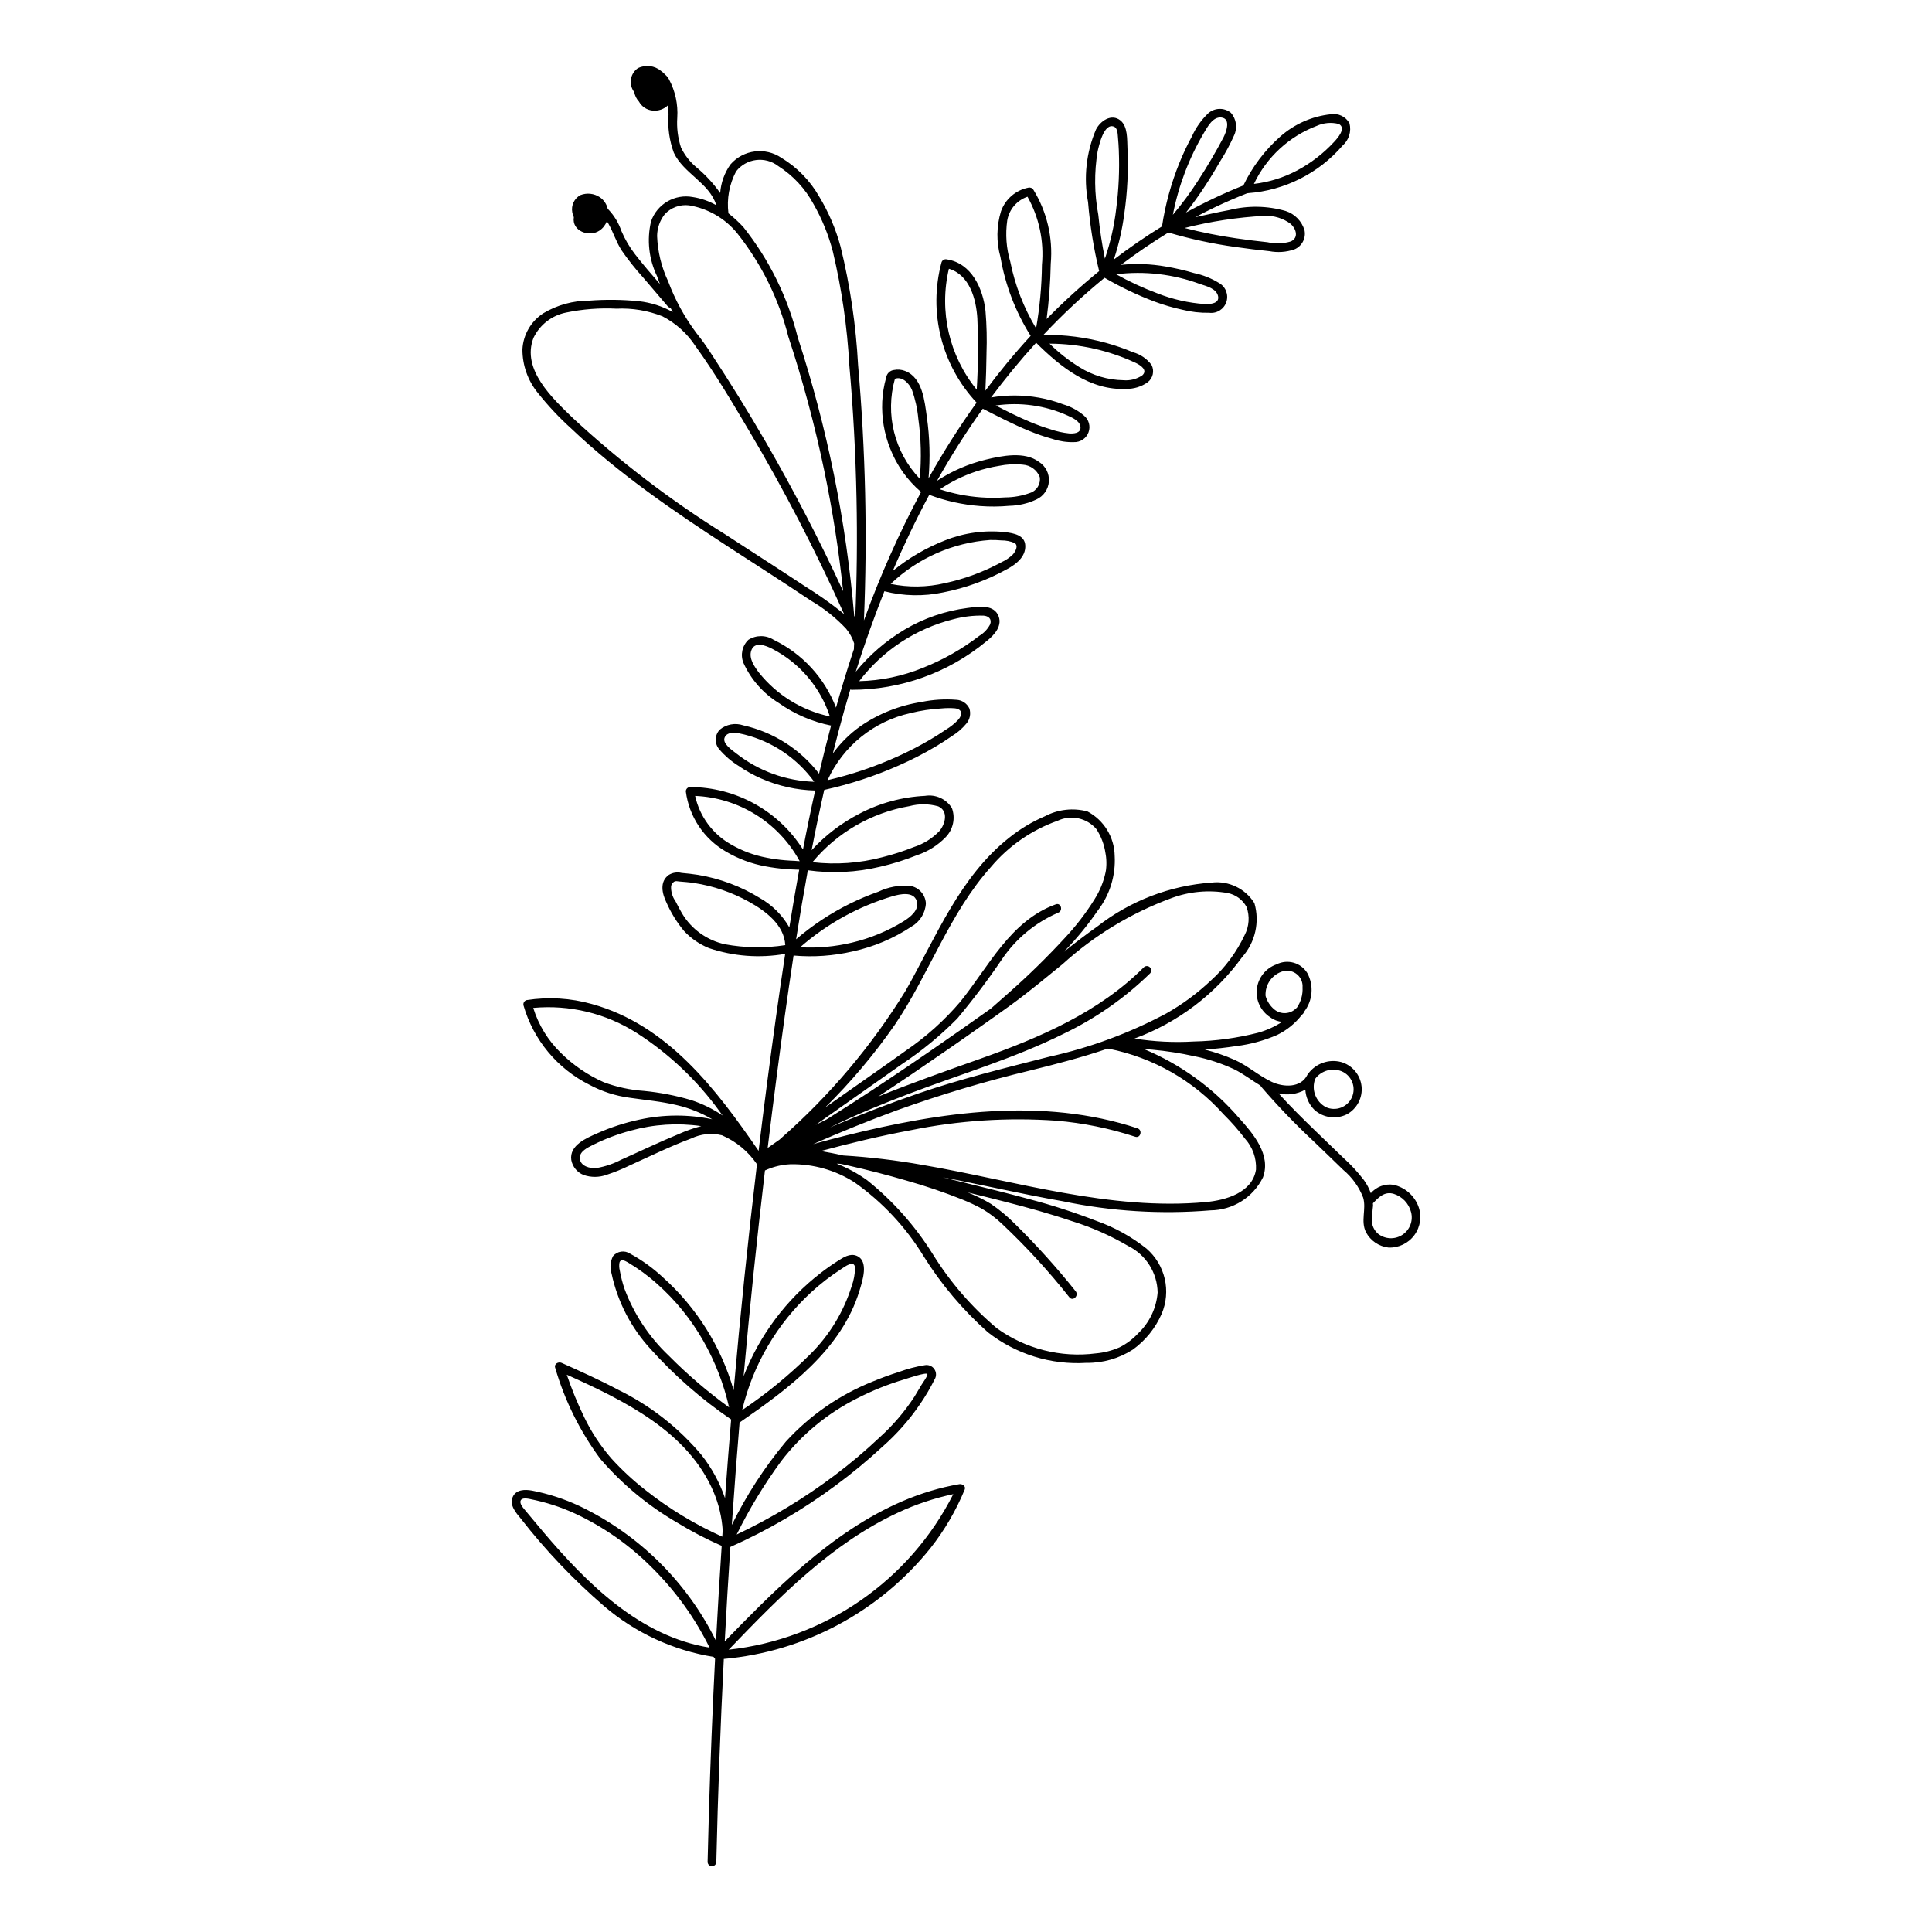 <?xml version="1.0" encoding="UTF-8"?>
<!-- Uploaded to: SVG Repo, www.svgrepo.com, Generator: SVG Repo Mixer Tools -->
<svg fill="#000000" width="800px" height="800px" version="1.1" viewBox="144 144 512 512" xmlns="http://www.w3.org/2000/svg">
 <path d="m519.88 463.67c-1.105-2.891-3.59-5.031-6.613-5.695-2.242-0.328-4.496 0.512-5.984 2.227-0.441-1.234-1.055-2.398-1.824-3.461-1.641-2.141-3.473-4.125-5.481-5.926-2.34-2.258-4.68-4.516-7.023-6.773-3.469-3.344-6.898-6.723-10.133-10.289h0.004c2.406 0.57 4.941 0.219 7.102-0.988 0.113 2.027 0.977 3.941 2.422 5.371 2.34 2.098 5.723 2.566 8.547 1.184 2.711-1.453 4.266-4.414 3.926-7.473-0.34-3.059-2.508-5.602-5.477-6.422-3.246-0.82-6.668 0.406-8.656 3.102-0.086 0.086-0.156 0.18-0.207 0.289-1.734 3.578-6.422 3.324-9.496 1.867-3.445-1.633-6.289-4.246-9.781-5.809h-0.004c-2.555-1.129-5.199-2.043-7.91-2.731 2.805-0.195 5.598-0.5 8.375-0.93l0.004 0.004c3.703-0.461 7.324-1.449 10.754-2.934 2.594-1.254 4.856-3.094 6.613-5.379l0.137-0.105-0.004-0.004c0.195-0.148 0.328-0.359 0.375-0.602 2.34-2.945 2.699-7.004 0.91-10.316-1.703-2.781-5.254-3.785-8.164-2.312-2.844 0.992-4.867 3.523-5.215 6.512-0.348 2.992 1.047 5.918 3.586 7.531 0.91 0.688 1.992 1.098 3.125 1.184-1.973 1.285-4.129 2.262-6.398 2.891-5.555 1.418-11.254 2.195-16.984 2.316-5.266 0.316-10.551 0.055-15.758-0.773 11.441-4.207 21.375-11.719 28.535-21.586 3.469-3.887 4.699-9.289 3.25-14.293-2.391-3.848-6.781-5.977-11.281-5.461-11.082 0.773-21.68 4.848-30.426 11.695-3.008 2.113-5.914 4.363-8.785 6.652 3.285-3.371 6.281-7.016 8.953-10.891 3.199-4.141 4.797-9.293 4.508-14.52-0.078-4.953-2.848-9.469-7.223-11.789-3.781-1.008-7.805-0.551-11.262 1.277-3.387 1.453-6.562 3.356-9.438 5.66-13.156 10.379-19.418 26.387-27.457 40.543v-0.004c-9.02 14.66-20.191 27.879-33.133 39.223l-0.266 0.25-3.184 2.238c0.766-6.324 1.562-12.648 2.383-18.969 1.402-10.676 2.856-21.367 4.484-32.031v0.004c5.273 0.469 10.586 0.094 15.742-1.105 5.535-1.207 10.797-3.434 15.512-6.57 2.242-1.27 3.676-3.598 3.809-6.168-0.141-2.328-1.875-4.246-4.176-4.625-2.891-0.238-5.793 0.297-8.406 1.547-2.57 0.906-5.086 1.965-7.531 3.168-5.137 2.539-9.938 5.711-14.281 9.445 0.965-6.109 2-12.203 3.109-18.285h-0.004c6.394 0.887 12.898 0.566 19.172-0.941 3.324-0.762 6.586-1.785 9.75-3.055 2.887-0.953 5.5-2.594 7.613-4.777 1.988-2.047 2.629-5.051 1.645-7.731-1.512-2.414-4.328-3.684-7.141-3.219-6.062 0.293-11.988 1.906-17.363 4.727-4.758 2.457-9.047 5.734-12.668 9.676 1.031-5.348 2.148-10.676 3.344-15.984 6.805-1.496 13.445-3.672 19.812-6.5 3.34-1.465 6.586-3.133 9.723-4.992 1.512-0.902 2.988-1.855 4.438-2.859h-0.004c1.383-0.855 2.617-1.926 3.656-3.176 0.977-1.113 1.293-2.66 0.832-4.07-0.645-1.344-1.977-2.223-3.465-2.285-3.082-0.242-6.18-0.047-9.207 0.578-5.844 0.898-11.406 3.113-16.27 6.477-2.781 1.984-5.223 4.41-7.231 7.176 0.934-3.742 1.918-7.469 2.953-11.188 0.539-1.922 1.094-3.84 1.668-5.758 0.113 0.043 0.234 0.066 0.355 0.074 13.023 0.012 25.641-4.523 35.676-12.824 2.109-1.648 4.586-4.281 3.043-7.16-1.473-2.742-5.477-2.023-7.992-1.707l0.004-0.004c-5.906 0.758-11.594 2.715-16.715 5.75-4.922 2.941-9.293 6.715-12.926 11.152 2.269-7.199 4.797-14.309 7.586-21.324 5.086 1.297 10.402 1.402 15.539 0.312 5.957-1.156 11.699-3.246 17.004-6.191 2.332-1.273 4.887-3.195 4.801-6.168-0.082-2.844-3.078-3.34-5.32-3.625-5.391-0.582-10.844 0.16-15.887 2.164-5.027 1.961-9.719 4.695-13.902 8.105 2.922-6.863 6.141-13.578 9.66-20.152v-0.004c4.328 1.629 8.863 2.633 13.477 2.977 2.578 0.195 5.172 0.176 7.746-0.059 2.488-0.051 4.934-0.625 7.18-1.688 1.895-0.863 3.16-2.699 3.301-4.773 0.141-2.078-0.863-4.066-2.625-5.18-3.828-2.871-9.832-1.625-14.113-0.594h0.004c-4.594 1.113-8.961 3.008-12.91 5.598 3.695-6.582 7.746-12.957 12.133-19.098 4.027 2.047 8.035 4.144 12.219 5.859 2.059 0.852 4.168 1.578 6.316 2.168 1.793 0.598 3.68 0.879 5.574 0.828 1.715 0.074 3.281-0.957 3.891-2.562 0.609-1.602 0.117-3.414-1.219-4.492-1.59-1.355-3.449-2.359-5.453-2.953-2.09-0.797-4.25-1.391-6.453-1.781-4.195-0.742-8.488-0.758-12.688-0.051 3.738-5.016 7.719-9.867 11.941-14.5 6.434 6.394 14.32 12.746 23.918 12.219v0.004c2.019 0.031 3.996-0.582 5.641-1.75 1.414-1.078 1.848-3.019 1.027-4.594-1.223-1.645-2.957-2.828-4.93-3.367-2.309-0.973-4.676-1.797-7.09-2.465-5.406-1.484-10.992-2.203-16.594-2.133l0.016-0.062v0.004c5.047-5.371 10.445-10.406 16.148-15.074 4.231 2.465 8.652 4.574 13.23 6.305 2.41 0.898 4.879 1.621 7.391 2.164 2.32 0.586 4.707 0.859 7.102 0.812 2.019 0.258 3.934-0.953 4.566-2.887 0.629-1.938-0.203-4.047-1.988-5.027-2.023-1.242-4.246-2.125-6.57-2.609-2.484-0.738-5.016-1.324-7.574-1.75-3.894-0.684-7.863-0.828-11.797-0.434 3.973-3.019 8.098-5.836 12.352-8.445 0.09-0.023 0.176-0.059 0.254-0.105 5.812 1.711 11.742 2.984 17.746 3.816 2.965 0.43 5.941 0.793 8.926 1.105l-0.004-0.004c2.219 0.43 4.512 0.273 6.652-0.457 1.992-0.812 3.129-2.926 2.711-5.035-0.707-2.434-2.57-4.363-4.984-5.144-4.898-1.414-10.09-1.496-15.031-0.238-2.984 0.527-5.957 1.254-8.941 1.875 1.719-0.914 3.453-1.805 5.215-2.644 2.781-1.328 5.613-2.539 8.477-3.672v-0.004c0.094 0 0.188-0.016 0.277-0.047 9.695-0.703 18.715-5.238 25.062-12.602 1.676-1.465 2.387-3.746 1.836-5.906-0.98-1.785-2.988-2.75-4.996-2.398-4.949 0.531-9.613 2.594-13.336 5.894-4.102 3.621-7.434 8.031-9.793 12.965-5.211 2.086-10.289 4.484-15.211 7.184 1.793-2.262 3.469-4.613 5.047-7.023 1.426-2.176 2.777-4.402 4.078-6.652 1.363-2.148 2.566-4.391 3.602-6.715 0.98-2.004 0.645-4.402-0.844-6.066-1.785-1.426-4.344-1.344-6.035 0.199-1.789 1.727-3.238 3.777-4.258 6.047-1.234 2.262-2.336 4.594-3.305 6.984-2.207 5.43-3.766 11.102-4.637 16.898-4.402 2.711-8.664 5.644-12.77 8.785 1.305-3.941 2.234-7.996 2.773-12.117 0.832-5.754 1.117-11.578 0.844-17.387-0.117-2.297 0.117-5.758-1.867-7.356-2.398-1.93-5.336 0.148-6.488 2.418h0.004c-2.582 6.059-3.312 12.746-2.094 19.219 0.504 6.16 1.488 12.277 2.941 18.285-4.871 3.973-9.52 8.215-13.922 12.703 0.633-4.875 1-9.781 1.094-14.695 0.609-6.859-1.008-13.73-4.617-19.594-0.277-0.434-0.801-0.648-1.305-0.531-3.359 0.66-6.121 3.043-7.266 6.269-1.207 3.949-1.254 8.156-0.141 12.133 1.273 7.414 3.988 14.508 8 20.875-2.227 2.43-4.387 4.914-6.481 7.461-1.898 2.309-3.727 4.672-5.512 7.059 0.152-3.281 0.262-6.566 0.297-9.852l-0.004-0.004c0.141-3.75 0.051-7.504-0.262-11.246-0.66-5.906-3.656-12.668-10.242-13.684-0.613-0.152-1.238 0.203-1.422 0.809-3.527 13.16-0.012 27.207 9.305 37.152-4.613 6.445-8.867 13.137-12.734 20.055 0.465-5.394 0.316-10.824-0.441-16.184-0.594-4.191-1.125-10.48-5.75-12.25v-0.004c-0.941-0.371-1.969-0.465-2.957-0.266-1.066 0.121-1.918 0.941-2.078 2-0.594 2.082-0.945 4.223-1.043 6.383-0.191 4.238 0.52 8.469 2.086 12.41 1.738 4.461 4.555 8.422 8.199 11.531-5.859 10.973-10.918 22.352-15.141 34.051 0.941-22.551 0.426-45.137-1.543-67.621-0.559-10.602-2.113-21.125-4.644-31.438-1.262-4.676-3.172-9.148-5.676-13.293-2.402-4.207-5.84-7.731-9.984-10.234-4.289-2.93-10.09-2.191-13.508 1.715-1.59 2.231-2.535 4.856-2.738 7.586-1.84-2.598-4.019-4.941-6.481-6.961-1.645-1.41-2.977-3.148-3.91-5.106-0.832-2.555-1.164-5.242-0.98-7.922 0.227-3.5-0.527-6.992-2.176-10.086-0.258-0.484-0.602-0.922-1.016-1.281-0.332-0.355-0.695-0.68-1.086-0.969-1.73-1.453-4.152-1.742-6.176-0.742-1.895 1.336-2.441 3.902-1.25 5.891 0.09 0.164 0.195 0.32 0.309 0.473 0.168 0.93 0.598 1.789 1.242 2.481 0.723 1.32 2.043 2.207 3.539 2.375 1.535 0.188 3.07-0.336 4.176-1.418 0.074 0.828 0.109 1.66 0.117 2.469v0.004c-0.258 3.434 0.219 6.887 1.406 10.121 2.566 5.504 9.406 7.984 11.242 13.863l0.027 0.066c-1.918-1.098-4.023-1.836-6.211-2.176-4.789-0.906-9.516 1.84-11.098 6.449-1.145 4.883-0.582 10.016 1.598 14.531 0.242 0.695 0.496 1.383 0.762 2.07-2.246-2.578-4.488-5.168-6.574-7.863-1.473-1.898-2.691-3.977-3.633-6.188-0.723-2.109-1.887-4.043-3.414-5.668-0.066-0.062-0.141-0.117-0.211-0.18-0.277-1.273-1.031-2.391-2.109-3.117-1.52-1.012-3.441-1.219-5.141-0.551-1.621 0.887-2.492 2.719-2.152 4.539 0.066 0.453 0.207 0.895 0.418 1.305-0.605 3.656 4.019 5.414 6.793 3.562h-0.004c0.898-0.605 1.586-1.477 1.965-2.492 0.164 0.234 0.309 0.469 0.43 0.688 1.285 2.293 2.043 4.816 3.481 7.043h-0.004c1.73 2.508 3.625 4.898 5.672 7.152l6.551 7.676c0.172 0.223 0.438 0.359 0.719 0.375 0.195 0.387 0.402 0.766 0.609 1.145-2.773-1.555-5.832-2.531-8.992-2.875-4.359-0.434-8.746-0.488-13.117-0.152-4.281-0.016-8.488 1.137-12.168 3.332-3.281 2.113-5.352 5.672-5.562 9.566-0.016 4.227 1.441 8.324 4.117 11.594 2.684 3.379 5.641 6.531 8.844 9.426 3.106 2.949 6.328 5.777 9.633 8.496 6.707 5.519 13.754 10.613 20.934 15.492 7.246 4.926 14.629 9.645 21.98 14.41 3.672 2.379 7.34 4.773 10.977 7.211v0.004c3.438 2.008 6.566 4.504 9.293 7.41 0.953 1.148 1.68 2.469 2.133 3.894-0.023 0.445-0.035 0.891-0.062 1.332-0.004 0.062 0 0.121 0.008 0.184-0.125 0.371-0.254 0.742-0.379 1.117-1.57 4.766-3.016 9.566-4.371 14.391v-0.004c-3.016-7.863-8.91-14.277-16.488-17.949-2.039-1.316-4.66-1.332-6.719-0.039-1.66 1.582-2.188 4.016-1.324 6.141 1.996 4.398 5.266 8.102 9.379 10.633 4.144 2.938 8.863 4.973 13.844 5.969-1.133 4.234-2.195 8.484-3.191 12.754v-0.004c-4.981-6.484-12.078-11.016-20.059-12.805-2.144-0.73-4.516-0.297-6.258 1.148-1.383 1.461-1.422 3.738-0.086 5.242 1.426 1.664 3.098 3.106 4.953 4.273 1.918 1.332 3.957 2.473 6.094 3.41 4.523 1.996 9.391 3.082 14.332 3.199-1.16 5.191-2.234 10.402-3.231 15.629-6.484-10.262-17.754-16.5-29.891-16.555-0.637 0.008-1.152 0.52-1.156 1.156 0.855 6.68 4.781 12.574 10.609 15.941 3.269 1.938 6.859 3.273 10.598 3.941 1.824 0.344 3.664 0.582 5.512 0.719 0.941 0.07 1.883 0.117 2.828 0.141 0.168 0.004 0.336 0.012 0.5 0.02-0.926 5.082-1.797 10.172-2.613 15.27l-0.004 0.004c-1.848-3.231-4.527-5.902-7.762-7.746-5.035-3.113-10.633-5.211-16.473-6.172-1.438-0.234-2.875-0.379-4.324-0.512h-0.004c-1.164-0.285-2.394-0.086-3.41 0.547-2.461 1.816-1.754 4.894-0.613 7.258 1.199 2.746 2.781 5.305 4.703 7.606 1.84 1.965 4.082 3.508 6.578 4.519 6.504 2.188 13.449 2.711 20.207 1.523-0.844 5.523-1.648 11.047-2.418 16.574-1.656 11.859-3.199 23.734-4.633 35.625-11.277-16.387-24.156-33.391-44.199-38.914h0.004c-5.625-1.586-11.52-1.938-17.293-1.035-0.609 0.176-0.969 0.805-0.809 1.422 2.629 9.125 8.953 16.738 17.441 21 3.324 1.793 6.949 2.965 10.695 3.457 4.16 0.613 8.363 0.965 12.465 1.945 3.305 0.773 6.477 2.039 9.406 3.754-6.352-1.332-12.914-1.305-19.254 0.086-3.84 0.812-7.59 2.027-11.176 3.621-2.891 1.277-7.457 3.156-6.922 7.074 0.324 1.793 1.547 3.293 3.234 3.977 2 0.699 4.184 0.684 6.172-0.047 2.098-0.688 4.148-1.523 6.133-2.496 5.379-2.426 10.691-5.051 16.227-7.113v0.004c2.539-1.23 5.426-1.535 8.164-0.859 3.762 1.625 6.981 4.285 9.281 7.672-2.371 19.934-4.43 39.902-6.176 59.902v0.004c-3.305-11.547-9.809-21.926-18.758-29.934-2.609-2.445-5.523-4.547-8.664-6.258-1.457-0.984-3.422-0.707-4.547 0.645-0.734 1.414-0.875 3.059-0.398 4.574 1.598 7.512 5.191 14.449 10.395 20.094 6.328 7.035 13.48 13.285 21.305 18.613-0.582 6.945-1.121 13.891-1.625 20.84-1.414-4.133-3.519-7.996-6.223-11.426-6.066-7.234-13.582-13.113-22.059-17.262-4.898-2.602-9.961-4.879-15.023-7.148-0.836-0.375-2.055 0.258-1.699 1.305 2.527 8.703 6.586 16.883 11.98 24.156 5.781 6.711 12.641 12.402 20.301 16.844 3.801 2.332 7.758 4.394 11.844 6.18-0.555 8.395-1.055 16.789-1.5 25.188-7.719-15.648-20.48-28.242-36.23-35.754-3.984-1.867-8.188-3.234-12.508-4.07-1.879-0.34-4.277-0.344-5.156 1.723-0.91 2.148 0.895 4.176 2.168 5.707h-0.004c6.586 8.445 13.988 16.223 22.102 23.219 8.25 7.051 18.285 11.695 29 13.422 0.07 0.199 0.199 0.375 0.375 0.496-0.688 13.559-1.23 27.121-1.637 40.695-0.129 4.387-0.246 8.773-0.344 13.16 0.023 0.621 0.531 1.113 1.156 1.113 0.621 0 1.133-0.492 1.156-1.113 0.414-17.945 1.074-35.883 1.984-53.812l-0.004-0.004c21.496-1.93 41.273-12.535 54.773-29.371 3.727-4.731 6.781-9.953 9.074-15.523 0.371-0.902-0.664-1.551-1.422-1.422-21.008 3.625-37.848 17.477-52.617 31.988-3.234 3.18-6.406 6.426-9.559 9.684 0.441-8.344 0.938-16.688 1.488-25.023l-0.004-0.004c9.883-4.394 19.25-9.871 27.934-16.32 4.285-3.16 8.387-6.555 12.293-10.168 3.84-3.363 7.231-7.199 10.098-11.426 1.406-2.062 2.676-4.219 3.797-6.453 0.539-0.855 0.512-1.945-0.062-2.773s-1.59-1.23-2.574-1.023c-2.336 0.375-4.629 0.98-6.848 1.801-2.336 0.734-4.633 1.574-6.894 2.519-8.773 3.5-16.645 8.941-23.016 15.914-5.644 6.766-10.461 14.184-14.336 22.094 0.344-4.996 0.707-9.992 1.086-14.988 0.312-4.051 0.637-8.102 0.973-12.152 12.871-8.883 27.047-19.312 31.777-34.957 0.746-2.469 2.606-7.856-0.77-9.238-1.777-0.73-3.551 0.461-5 1.387-1.539 0.977-3.027 2.027-4.469 3.141-9.188 7.098-16.266 16.566-20.473 27.387 1.629-18.199 3.516-36.371 5.66-54.52h-0.004c1.82-0.84 3.766-1.375 5.758-1.578 0.34-0.027 0.676-0.051 1.016-0.074 5.996-0.109 11.891 1.555 16.945 4.785 7.387 5.207 13.625 11.871 18.332 19.59 4.68 7.484 10.402 14.266 17 20.133 7.426 5.824 16.734 8.715 26.156 8.125 4.367 0.07 8.656-1.16 12.324-3.531 3.332-2.418 5.957-5.68 7.602-9.449 1.25-2.938 1.535-6.195 0.812-9.305-0.723-3.106-2.414-5.906-4.828-7.992-3.977-3.156-8.445-5.633-13.23-7.328-5.793-2.246-11.707-4.164-17.715-5.746-5.91-1.621-11.867-3.062-17.816-4.527-1.738-0.43-3.481-0.852-5.223-1.289 10.652 2.027 21.246 4.496 31.797 6.34h-0.004c12.863 2.691 26.051 3.504 39.145 2.414 2.902-0.023 5.742-0.852 8.199-2.394 2.457-1.543 4.438-3.742 5.715-6.348 2.199-5.981-2.57-11.551-6.289-15.68-6.875-7.992-15.52-14.266-25.246-18.32 0.617 0.039 1.234 0.078 1.848 0.133l0.352 0.027c3.754 0.34 7.481 0.918 11.16 1.734 3.641 0.73 7.176 1.891 10.543 3.457 2.457 1.207 4.625 2.922 6.961 4.324 0.047 0.102 0.105 0.195 0.172 0.281 4.328 5.027 8.926 9.82 13.773 14.348 2.676 2.582 5.371 5.144 8.027 7.746h0.004c2.34 1.957 4.148 4.481 5.25 7.324 0.895 3.059-0.746 6.211 0.754 9.176 1.199 2.25 3.422 3.762 5.953 4.051 2.715 0.113 5.305-1.141 6.894-3.34 1.594-2.199 1.977-5.051 1.023-7.594zm-27.344-33.77h0.004c1.605-2.191 4.492-3.016 7.012-2 1.281 0.539 2.293 1.574 2.805 2.867s0.484 2.738-0.078 4.012c-0.562 1.273-1.613 2.269-2.914 2.758-1.305 0.492-2.746 0.441-4.012-0.145-2.68-1.441-3.879-4.641-2.812-7.492zm-10.836-18.398c-1.113-0.926-1.918-2.172-2.309-3.566-0.188-3.043 1.793-5.793 4.738-6.578 1.277-0.301 2.621 0.023 3.621 0.875 1 0.848 1.535 2.125 1.441 3.434 0.102 1.922-0.434 3.824-1.523 5.406-0.047 0.027-0.09 0.059-0.133 0.09-1.555 1.629-4.102 1.777-5.836 0.34zm-101.11-30.004c1.883-0.551 5.434-1.332 6.332 1.203 0.852 2.41-1.719 4.371-3.461 5.453-4.219 2.594-8.824 4.496-13.645 5.641-4.508 1.082-9.145 1.5-13.773 1.242 7.109-6.231 15.484-10.848 24.547-13.539zm4.41-23.855v-0.004c2.504-0.672 5.144-0.656 7.641 0.051 2.773 1.234 1.883 4.676 0.332 6.535v-0.004c-1.867 1.953-4.191 3.414-6.762 4.25-2.731 1.09-5.531 1.992-8.383 2.703-6.035 1.59-12.316 2.035-18.516 1.316 6.523-7.852 15.633-13.117 25.688-14.852zm11.562-49.512v-0.004c2.625-0.715 5.34-1.051 8.062-0.984 1.34 0.09 2.289 0.875 1.777 2.316h-0.004c-0.656 1.258-1.648 2.309-2.867 3.039-4.57 3.516-9.609 6.375-14.973 8.492-5.356 2.195-11.07 3.391-16.859 3.523 6.195-8.117 14.961-13.895 24.863-16.387zm6.047-39.168c2.004-0.664 4.055-1.168 6.141-1.508 2.07-0.426 4.195-0.531 6.297-0.316 1.996 0.133 3.742 1.395 4.488 3.254 0.324 1.871-0.793 3.691-2.609 4.254-2.078 0.758-4.273 1.152-6.488 1.168-2.164 0.148-4.332 0.145-6.496-0.008-3.695-0.27-7.344-0.988-10.863-2.137 2.949-1.996 6.156-3.578 9.531-4.707zm24.34-14.828c1.305 0.598 3.434 1.508 3.398 3.238-0.031 1.484-1.895 1.559-2.981 1.496-1.695-0.176-3.367-0.547-4.981-1.105-1.797-0.543-3.562-1.18-5.293-1.902-3.148-1.305-6.191-2.844-9.223-4.398 6.484-0.949 13.105-0.023 19.078 2.672zm18.086-13.934c1.203 0.586 3.211 1.879 1.691 3.269-1.477 1-3.254 1.457-5.027 1.293-4.109-0.066-8.121-1.254-11.602-3.441-2.879-1.777-5.551-3.875-7.961-6.25 7.914 0.023 15.73 1.773 22.898 5.129zm47.953-62.855c1.812-0.812 3.848-0.988 5.777-0.5 2.144 1.055-0.297 3.777-1.234 4.785h-0.004c-2.816 3.043-6.121 5.598-9.781 7.547-3.559 1.891-7.438 3.098-11.441 3.559 3.363-7.094 9.344-12.609 16.684-15.391zm-13.918 23.855c2.512-0.117 4.981 0.641 6.992 2.141 1.426 1.297 2.191 3.648 0.027 4.641-2.004 0.602-4.129 0.676-6.168 0.211-2.777-0.293-5.551-0.633-8.312-1.039h-0.004c-4.606-0.664-9.172-1.574-13.68-2.731 6.926-1.758 14.008-2.836 21.145-3.223zm-16.02-21.984c0.961-1.59 2.352-4.305 4.586-4.082 2.695 0.266 1.297 3.953 0.59 5.301-2.043 3.879-4.285 7.676-6.672 11.355-2.039 3.188-4.289 6.234-6.731 9.125 1.48-7.652 4.262-14.988 8.227-21.699zm-0.93 40.086c1.66 0.543 4.238 1.172 4.68 3.168 0.441 2.004-2.125 2.164-3.473 2.109v0.004c-4.309-0.293-8.551-1.246-12.57-2.828-3.781-1.41-7.449-3.106-10.977-5.074 7.551-0.93 15.215-0.031 22.34 2.621zm-27.066-18.43c-1.039-5.527-1.102-11.195-0.176-16.746 0.352-1.535 1.652-7.586 4.309-6.574 1.012 0.387 1.004 1.961 1.086 2.852 0.109 1.176 0.184 2.352 0.23 3.527h-0.004c0.207 5.121-0.023 10.25-0.684 15.328-0.523 4.523-1.531 8.977-3.004 13.285-0.781-3.859-1.367-7.754-1.758-11.672zm-23.32 12.477v-0.004c-1.055-3.539-1.328-7.269-0.805-10.926 0.504-2.918 2.562-5.332 5.367-6.285 3.082 5.492 4.418 11.789 3.828 18.059-0.062 5.641-0.578 11.266-1.551 16.82-3.281-5.453-5.594-11.43-6.84-17.668zm-16.266 1.875c5.484 1.609 7.258 8.07 7.547 13.262h-0.004c0.273 6.258 0.219 12.527-0.168 18.781-7.312-8.953-10.039-20.797-7.375-32.047zm-7.723 55.652v-0.004c-6.727-7.047-9.227-17.125-6.574-26.496 1.98-0.715 3.797 1.258 4.508 2.953 0.879 2.461 1.445 5.023 1.684 7.625 0.738 5.273 0.863 10.617 0.383 15.918zm18.648 16.23v-0.004c1-0.02 2.004 0.02 3.004 0.109 1.199-0.016 2.391 0.223 3.492 0.695 1.105 0.707 0.176 2.305-0.465 3.023-0.879 0.859-1.906 1.555-3.023 2.062-4.711 2.555-9.758 4.426-14.996 5.551-4.719 1.109-9.621 1.176-14.367 0.199 7.16-6.832 16.48-10.949 26.355-11.641zm-85.332-68.559c-1.773-3.766-2.766-7.852-2.922-12.012 0.02-2.09 0.734-4.117 2.031-5.762 1.641-1.77 4.031-2.648 6.43-2.359 5.016 0.828 9.555 3.457 12.762 7.394 6.414 8.07 11.035 17.414 13.555 27.41 3.848 11.664 7.031 23.539 9.535 35.562 2.195 10.543 3.859 21.172 4.988 31.895-6.223-13.48-13.055-26.656-20.496-39.527-4.664-8.055-9.562-15.973-14.691-23.75l0.004-0.004c-1.152-1.781-2.394-3.504-3.723-5.16-3.129-4.18-5.644-8.789-7.473-13.688zm45.91 87.586c-3.113-2.461-6.367-4.742-9.742-6.836-7.027-4.652-14.137-9.168-21.188-13.785-14.332-8.926-27.785-19.199-40.172-30.676-5.371-5.211-13.766-12.895-10.48-21.316 1.668-3.461 4.867-5.938 8.637-6.688 4.394-0.91 8.887-1.258 13.367-1.027 4.156-0.199 8.305 0.492 12.172 2.023 3.551 1.836 6.566 4.555 8.75 7.902 5.18 7.172 9.734 14.887 14.238 22.492v-0.004c9.199 15.531 17.516 31.562 24.914 48.023 0.078 0.18 0.156 0.355 0.234 0.535-0.238-0.219-0.48-0.434-0.73-0.645zm-11.551-72.695c-2.66-10.672-7.578-20.652-14.422-29.262-1.215-1.316-2.535-2.535-3.949-3.641-0.488-3.824 0.219-7.707 2.027-11.117 2.699-3.457 7.684-4.09 11.164-1.414 3.945 2.516 7.176 6.004 9.383 10.129 2.246 3.938 3.957 8.152 5.094 12.535 2.348 9.895 3.809 19.977 4.367 30.129 1.031 11.711 1.664 23.445 1.902 35.207 0.215 10.594 0.105 21.188-0.336 31.777l-0.281-0.637 0.004 0.004c-2.137-25.066-7.156-49.797-14.953-73.711zm-10.32 88.781c-1.168-1.559-2.695-3.727-2.016-5.781 0.859-2.598 3.875-1.367 5.598-0.48h-0.004c7.238 3.738 12.715 10.168 15.25 17.91-7.438-1.582-14.094-5.699-18.828-11.648zm40.238 10.75c2.648-0.66 5.356-1.066 8.082-1.219 1.219-0.121 2.441-0.137 3.664-0.039 1.934 0.246 2.043 1.594 0.93 2.957h-0.004c-0.996 1.066-2.141 1.984-3.394 2.731-1.355 0.926-2.738 1.805-4.152 2.633-2.809 1.648-5.703 3.144-8.672 4.477-5.941 2.68-12.133 4.769-18.484 6.25 4.133-9.066 12.293-15.66 22.031-17.789zm-46.16 10.742c-1.035-0.824-3.742-2.574-3.168-4.18 0.719-2.008 3.801-1.234 5.262-0.875h-0.004c7.453 1.867 14.004 6.301 18.512 12.523-7.492-0.227-14.711-2.844-20.605-7.469zm15.504 28.426c-0.875-0.031-1.75-0.082-2.625-0.156-1.641-0.133-3.273-0.359-4.891-0.684-3.344-0.629-6.559-1.824-9.5-3.539-4.824-2.75-8.258-7.414-9.449-12.836 11.551 0.504 22.004 6.981 27.598 17.102 0.035 0.07 0.082 0.137 0.133 0.199-0.445 0.004-0.953-0.074-1.266-0.086zm-18.559 22.102c-4.754-1.027-8.871-3.981-11.363-8.156-0.617-1.043-1.172-2.121-1.719-3.199l-0.004-0.004c-0.848-1.18-1.266-2.617-1.188-4.07 0.113-0.453 0.387-0.855 0.77-1.125 0.465-0.297 0.867-0.125 1.383-0.082 1.312 0.109 2.613 0.203 3.918 0.402 5.117 0.781 10.051 2.465 14.578 4.981 4.402 2.453 9.316 6.09 9.613 11.484-5.305 0.824-10.711 0.746-15.988-0.23zm-12.09 50.23c-2.672 1.094-5.305 2.273-7.934 3.469-2.473 1.121-4.934 2.269-7.41 3.371v-0.004c-2.07 1.09-4.297 1.844-6.602 2.242-1.719 0.172-4.328-0.473-4.438-2.617-0.094-1.789 2.121-2.828 3.453-3.5 3.223-1.613 6.602-2.891 10.086-3.816 6.066-1.68 12.414-2.082 18.645-1.184-1.984 0.523-3.926 1.203-5.801 2.035zm3.106-8.945c-4.074-1.203-8.258-2.012-12.488-2.422-3.633-0.25-7.207-1.023-10.621-2.289-4.234-1.879-8.094-4.512-11.387-7.773-3.402-3.301-5.926-7.406-7.328-11.934 9.613-0.895 19.25 1.434 27.395 6.621 8.613 5.523 16.105 12.625 22.082 20.926 0.246 0.32 0.48 0.648 0.727 0.969-2.59-1.746-5.41-3.129-8.379-4.098zm-5.938 67.715c-5.188-4.922-9.188-10.961-11.691-17.66-0.547-1.605-0.969-3.25-1.262-4.918-0.168-0.656-0.199-1.344-0.086-2.016 0.289-1.133 1.445-0.547 2.168-0.133v0.004c2.793 1.648 5.414 3.566 7.824 5.734 4.863 4.312 8.984 9.395 12.199 15.043 3.148 5.523 5.461 11.48 6.867 17.68-5.707-4.133-11.062-8.727-16.02-13.734zm-33.23 46.734c-1.586-1.871-3.164-3.75-4.723-5.644-0.5-0.609-1.66-1.828-1.258-2.691 0.383-0.82 1.871-0.492 2.57-0.359v0.004c4.062 0.801 8.02 2.078 11.785 3.805 7.652 3.555 14.605 8.449 20.539 14.449 6.184 6.144 11.305 13.273 15.156 21.094-18.418-2.934-32.477-16.996-44.07-30.656zm47.438 1.258c-7.266-3.254-14.102-7.398-20.344-12.34-3.25-2.531-6.277-5.336-9.047-8.387-2.871-3.301-5.289-6.969-7.188-10.91-1.777-3.66-3.324-7.43-4.629-11.281 15.168 6.828 32.172 15.066 38.953 31.172h-0.004c1.344 3.199 2.144 6.594 2.371 10.055-0.039 0.562-0.074 1.129-0.113 1.691zm46.648-6.406c4.656-2.168 9.547-3.801 14.574-4.863-11.598 22.914-33.984 38.422-59.516 41.223 13.363-13.887 27.25-28.168 44.941-36.359zm-31.121-13.496c5.375-7.035 12.277-12.758 20.184-16.738 4.031-2.07 8.242-3.758 12.586-5.051 0.676-0.203 5.801-1.953 6.055-1.406 0.191 0.41-1.32 2.477-1.543 2.856-0.605 1.043-1.219 2.078-1.855 3.102-2.606 4.012-5.731 7.664-9.289 10.863-3.742 3.531-7.676 6.856-11.785 9.953-8.129 6.129-16.867 11.41-26.07 15.758 3.344-6.769 7.262-13.242 11.719-19.336zm8.086-44.906v-0.004c2.438-2.238 5.062-4.266 7.844-6.062 1-0.645 3.551-2.637 3.727-0.387h0.004c-0.023 1.672-0.328 3.324-0.902 4.894-2.137 6.828-5.914 13.027-11 18.055-5.519 5.488-11.551 10.438-18.016 14.773 2.856-12.023 9.242-22.914 18.344-31.273zm95.402-104.4v-0.004c4.762-1.773 9.91-2.242 14.91-1.355 2.141 0.414 3.981 1.77 5.016 3.688 0.883 2.453 0.695 5.168-0.516 7.477-2.137 4.516-5.141 8.566-8.84 11.922-3.602 3.422-7.609 6.391-11.938 8.836-9.762 5.207-20.191 9.062-31 11.453-11.645 2.977-23.254 5.812-34.633 9.715-7.898 2.711-15.684 5.738-23.379 8.984l0.047-0.031 0.309-0.152c6.742-3.281 13.691-6.117 20.699-8.781 13.637-5.18 27.738-9.324 40.828-15.848 8.434-4.043 16.148-9.438 22.844-15.965 0.426-0.453 0.414-1.164-0.027-1.605-0.438-0.441-1.148-0.453-1.605-0.027-11.852 11.914-27.598 18.645-43.188 24.188-9.109 3.242-18.25 6.441-27.211 10.082 2.988-1.969 5.961-3.957 8.926-5.965 6.41-4.34 12.773-8.746 19.09-13.219 2.418-1.707 4.84-3.414 7.234-5.152 4.688-3.41 9.137-7.129 13.633-10.785l0.004-0.004c8.391-7.613 18.168-13.535 28.797-17.453zm-30.629 1.637c-12.059 4.375-17.711 16.414-25.281 25.777h0.004c-4.223 4.965-9.09 9.34-14.48 13.008-5.684 4.082-11.438 8.066-17.16 12.098-1.402 0.988-2.805 1.973-4.207 2.961v-0.004c6.82-6.731 13.004-14.074 18.477-21.941 9.16-13.531 14.469-29.594 25.508-41.855v-0.004c4.688-5.547 10.766-9.75 17.609-12.18 3.531-1.68 7.746-0.777 10.285 2.199 1.254 1.922 2.074 4.094 2.41 6.367 0.039 0.207 0.074 0.418 0.105 0.625 0.031 0.137 0.047 0.273 0.055 0.414 0.043 0.441 0.078 0.883 0.086 1.328 0.012 0.469-0.004 0.938-0.039 1.406-0.023 0.438-0.082 0.875-0.176 1.301-0.547 2.566-1.551 5.008-2.965 7.219-2.277 3.652-4.906 7.07-7.852 10.207-4.664 5.059-9.582 9.875-14.742 14.43-1.594 1.43-3.195 2.844-4.816 4.246-5.234 3.723-10.496 7.406-15.789 11.055-7.164 4.926-14.379 9.785-21.695 14.484-2.016 1.293-4.039 2.578-6.07 3.852-0.969 0.469-1.934 0.949-2.894 1.441 7.613-5.359 15.223-10.715 22.828-16.078 5.301-3.516 10.223-7.566 14.691-12.09 4.191-5.016 8.129-10.234 11.797-15.645 3.684-5.477 8.867-9.777 14.926-12.395 1.391-0.504 0.789-2.738-0.613-2.227zm-24.871 78.188c1.832 0.73 3.617 1.566 5.352 2.508 1.934 1.148 3.727 2.512 5.352 4.062 6.394 6.027 12.34 12.512 17.785 19.402 0.953 1.145 2.578-0.496 1.637-1.633-4.957-6.215-10.281-12.129-15.945-17.707-1.984-2.019-4.164-3.844-6.504-5.438-1.645-1-3.363-1.871-5.137-2.613-0.352-0.152-0.707-0.289-1.059-0.438 3.309 0.812 6.621 1.625 9.922 2.477 6.012 1.547 12.004 3.191 17.883 5.195v-0.008c5.152 1.613 10.105 3.809 14.766 6.539 4.707 2.328 7.719 7.09 7.809 12.34-0.324 4.109-2.152 7.953-5.137 10.793-1.41 1.531-3.09 2.797-4.953 3.731-1.992 0.875-4.113 1.418-6.277 1.605-9.27 1.195-18.645-1.184-26.227-6.648-6.664-5.609-12.395-12.238-16.984-19.641-4.656-7.469-10.539-14.094-17.406-19.602-2.496-1.789-5.207-3.262-8.07-4.387 0.348 0.016 0.695 0.023 1.043 0.043 0.703 0.156 1.402 0.312 2.106 0.469 5.156 1.164 10.273 2.488 15.355 3.969 4.981 1.406 9.883 3.066 14.691 4.981zm69.281-22.605c2.066 2.039 3.988 4.219 5.746 6.527 2.012 2.234 3.055 5.18 2.902 8.184-0.961 6.141-8.047 8.121-13.273 8.605-25.426 2.363-50.441-5.625-75.23-9.867h-0.004c-6.902-1.223-13.871-2.051-20.867-2.477-1.977-0.438-3.961-0.836-5.957-1.176 7.883-2.121 15.816-4.031 23.844-5.523 12.684-2.582 25.656-3.43 38.562-2.523 7.113 0.602 14.129 2.027 20.91 4.254 1.414 0.469 2.023-1.762 0.613-2.231-25.188-8.34-52.234-4.344-77.395 1.934-2.867 0.715-5.723 1.473-8.57 2.25 7.356-3.219 14.789-6.25 22.332-9.012v0.004c11.578-4.148 23.371-7.668 35.328-10.539 6.695-1.656 13.629-3.449 20.379-5.754h-0.004c0.113 0.027 0.227 0.039 0.344 0.031 11.719 2.34 22.363 8.414 30.34 17.312zm41.043 31.754c-0.852-0.715-1.43-1.707-1.629-2.805-0.027-1.57 0.059-3.144 0.258-4.703 0-0.203-0.02-0.398-0.035-0.598 1.516-1.605 3.09-3.234 5.5-2.512v-0.004c2.266 0.715 4.004 2.539 4.602 4.836 0.609 2.285-0.305 4.703-2.273 6.012-1.965 1.309-4.551 1.219-6.422-0.227z"/>
</svg>